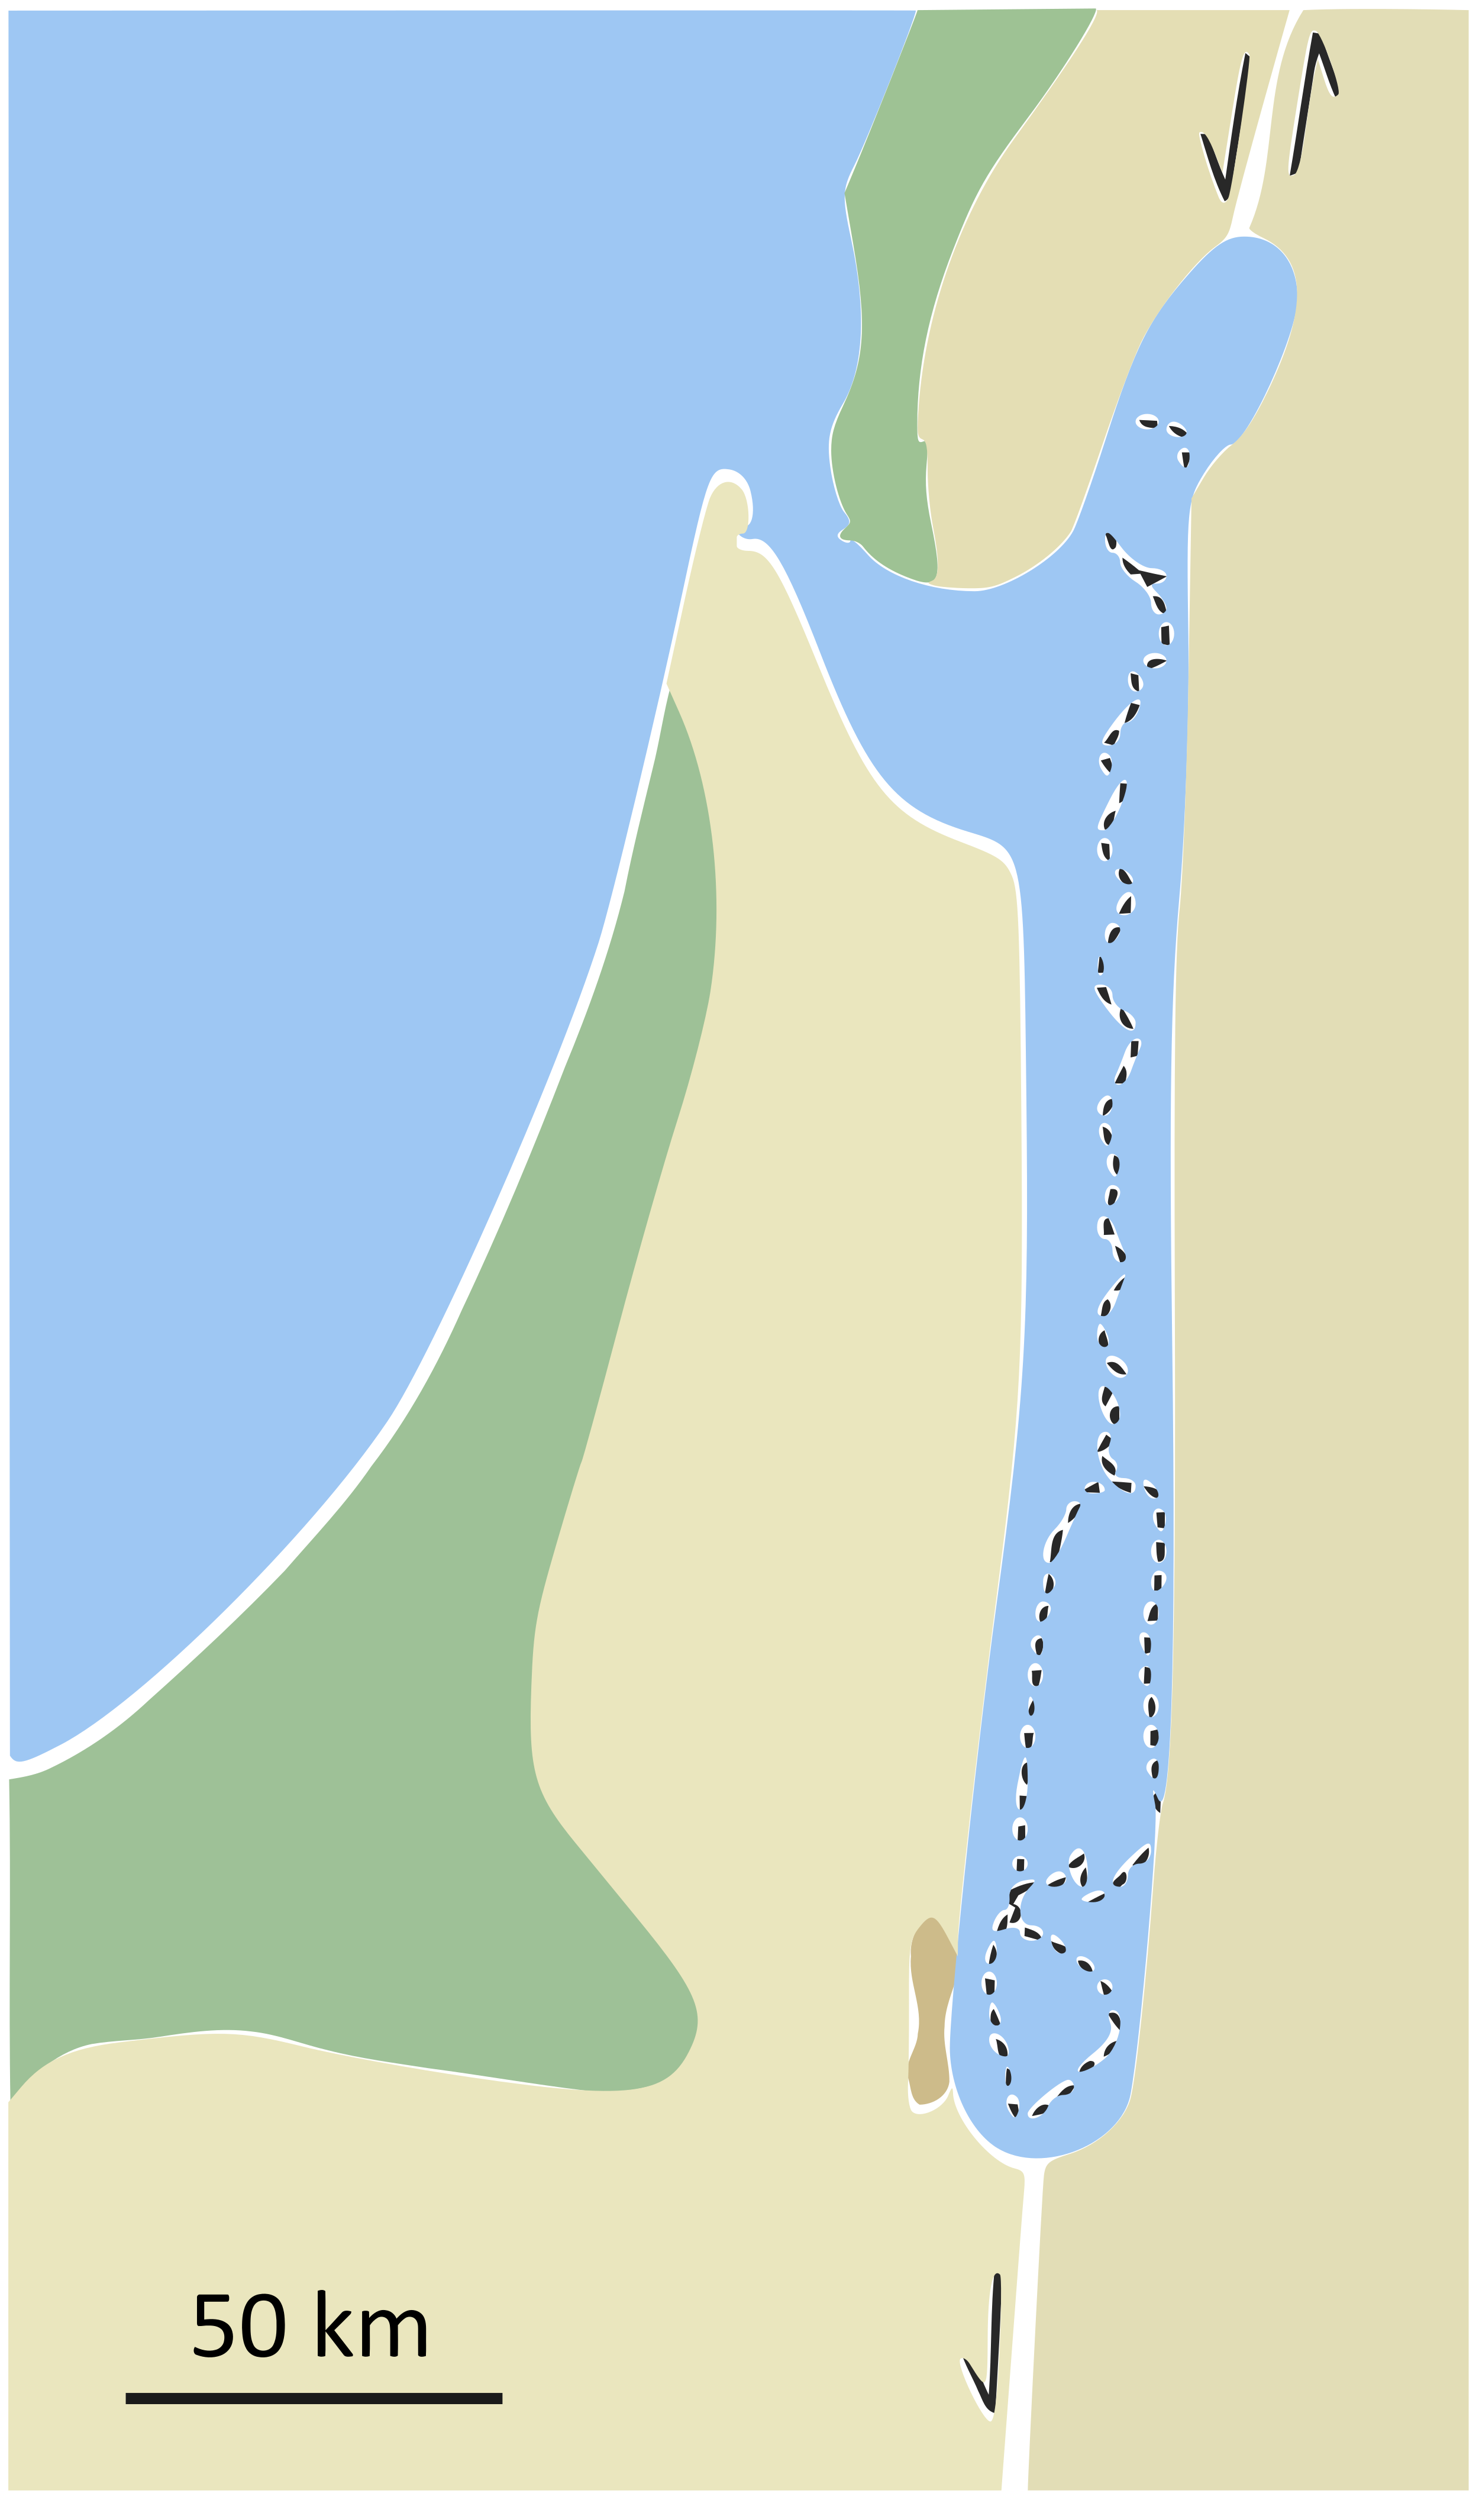 <?xml version="1.0" encoding="UTF-8" standalone="no"?>
<svg
   xmlns:dc="http://purl.org/dc/elements/1.1/"
   xmlns:cc="http://creativecommons.org/ns#"
   xmlns:rdf="http://www.w3.org/1999/02/22-rdf-syntax-ns#"
   xmlns:svg="http://www.w3.org/2000/svg"
   xmlns="http://www.w3.org/2000/svg"
   xmlns:sodipodi="http://sodipodi.sourceforge.net/DTD/sodipodi-0.dtd"
   xmlns:inkscape="http://www.inkscape.org/namespaces/inkscape"
   width="100"
   height="169"
   viewBox="0 0 80 135.2"
   version="1.1"
   id="svg2"
   sodipodi:version="0.32"
   inkscape:version="0.92.4 (5da689c313, 2019-01-14)"
   sodipodi:docname="Laguna Sedom mapa.svg">
  <title
     id="title4296">Laguna Sedom mapa</title>
  <defs
     id="defs57" />
  <sodipodi:namedview
     inkscape:window-height="705"
     inkscape:window-width="1366"
     inkscape:pageshadow="2"
     inkscape:pageopacity="0"
     guidetolerance="1"
     gridtolerance="1"
     objecttolerance="1"
     borderopacity="1.0"
     bordercolor="#666666"
     pagecolor="#ffffff"
     id="base"
     inkscape:zoom="1"
     inkscape:cx="15.770617"
     inkscape:cy="19.306817"
     inkscape:window-x="-8"
     inkscape:window-y="-8"
     inkscape:current-layer="svg2"
     showgrid="false"
     showguides="false"
     inkscape:showpageshadow="false"
     units="px"
     inkscape:window-maximized="1" />
  <g
     id="#ffffffff"
     transform="translate(0,-1005.8)" />
  <g
     id="#2acbffff-4"
     transform="matrix(0.74,0,0,0.754,-840.957,-691.954)"
     style="fill:#00ff00" />
  <g
     id="#282828ff"
     transform="matrix(0.199,0,0,0.199,-0.19,-0.654)">
    <path
       d="m 357.81,12.11 c 0.76,0.13 1.52,0.26 2.28,0.39 1.4,5.32 3.69,10.34 5.32,15.58 -0.33,0.49 -1,1.46 -1.33,1.95 -1.85,-3.95 -3.03,-8.16 -4.57,-12.24 -0.63,1.68 -1.15,3.41 -1.41,5.19 -1.31,9.05 -2.88,18.06 -4.11,27.12 -0.81,0.36 -1.64,0.68 -2.48,0.96 2.2,-12.97 3.96,-26.01 6.3,-38.95 z"
       id="path4"
       inkscape:connector-curvature="0"
       style="opacity:1;fill:#282828" />
    <path
       d="m 339.47,17.7 c 0.4,0.32 1.19,0.96 1.58,1.27 -1.36,11.66 -3.73,23.2 -5.25,34.85 -0.35,1.49 -0.27,3.43 -1.97,4.16 -2.95,-5.76 -4.66,-12.15 -6.57,-18.3 l 1.93,0.04 c 1.65,4.1 2.95,8.34 4.81,12.36 1.61,-11.49 3.2,-23 5.47,-34.38 z"
       id="path6"
       inkscape:connector-curvature="0"
       style="opacity:1;fill:#282828" />
    <path
       d="m 310.63,117.41 c 1.6,0.06 3.22,0.14 4.83,0.24 0.06,0.52 0.17,1.55 0.23,2.07 -1.95,-0.23 -4.32,-0.03 -5.06,-2.31 z"
       id="path42"
       inkscape:connector-curvature="0"
       style="opacity:1;fill:#282828" />
    <path
       d="m 318.68,119.05 c 2.47,0.06 4.72,0.96 5.83,3.32 -2.47,0 -4.71,-1.07 -5.83,-3.32 z"
       id="path48"
       inkscape:connector-curvature="0"
       style="opacity:1;fill:#282828" />
    <path
       d="m 322.2,126.23 c 0.68,0 2.05,0 2.73,0 -0.48,1.72 -1,3.45 -1.92,5.01 -0.33,-1.67 -0.58,-3.34 -0.81,-5.01 z"
       id="path62"
       inkscape:connector-curvature="0"
       style="opacity:1;fill:#282828" />
    <path
       d="m 301.18,148.25 c 2.58,-0.87 3.73,1.66 3.04,3.77 -1.81,2.26 -2.04,-2.95 -3.04,-3.77 z"
       id="path80"
       inkscape:connector-curvature="0"
       style="opacity:1;fill:#282828" />
    <path
       d="m 306.05,154.83 c 1.55,1.07 3.04,2.22 4.48,3.43 2.53,0.61 5.07,1.16 7.62,1.65 -1.78,0.98 -3.57,1.95 -5.36,2.89 -0.63,-1.19 -1.26,-2.39 -1.88,-3.59 -0.65,0.05 -1.96,0.14 -2.61,0.19 -1.26,-1.25 -2.28,-2.71 -2.25,-4.57 z"
       id="path86"
       inkscape:connector-curvature="0"
       style="opacity:1;fill:#282828" />
    <path
       d="m 314.3,165.33 c 3.01,-0.38 3.4,2.72 3.85,4.91 -2.55,-0.31 -3,-2.98 -3.85,-4.91 z"
       id="path90"
       inkscape:connector-curvature="0"
       style="opacity:1;fill:#282828" />
    <path
       d="m 316.58,173.73 c 0.52,-0.11 1.57,-0.32 2.1,-0.43 0.08,1.81 0.16,3.63 0.23,5.44 -0.56,-0.12 -1.67,-0.36 -2.23,-0.49 -0.04,-1.51 -0.07,-3.01 -0.1,-4.52 z"
       id="path106"
       inkscape:connector-curvature="0"
       style="opacity:1;fill:#282828" />
    <path
       d="m 312.91,185.21 c -1.08,-3.36 3.23,-3.15 5.23,-2.37 -1.68,0.94 -3.38,1.83 -5.23,2.37 z"
       id="path110"
       inkscape:connector-curvature="0"
       style="opacity:1;fill:#282828" />
    <path
       d="m 308.27,186.26 c 0.53,0.13 1.58,0.39 2.11,0.52 0.08,1.49 0.16,2.98 0.22,4.48 -2.37,-0.62 -2.11,-3.06 -2.33,-5 z"
       id="path112"
       inkscape:connector-curvature="0"
       style="opacity:1;fill:#282828" />
    <path
       d="m 308.39,194.3 c 0.6,0.15 1.78,0.46 2.37,0.61 -0.8,2.09 -1.83,4.17 -4.15,4.9 0.48,-1.87 1.09,-3.71 1.78,-5.51 z"
       id="path126"
       inkscape:connector-curvature="0"
       style="opacity:1;fill:#282828" />
    <path
       d="m 301.02,205.11 c 1.35,-0.95 2.07,-4.29 4.13,-3.22 0.03,1.46 -0.94,2.68 -1.45,3.99 -0.67,-0.19 -2.01,-0.58 -2.68,-0.77 z"
       id="path128"
       inkscape:connector-curvature="0"
       style="opacity:1;fill:#282828" />
    <path
       d="m 300.17,209.95 c 0.61,-0.17 1.84,-0.51 2.46,-0.69 0.6,1.62 1.08,3.27 1.24,5 -1.57,-1.12 -2.75,-2.65 -3.7,-4.31 z"
       id="path130"
       inkscape:connector-curvature="0"
       style="opacity:1;fill:#282828" />
    <path
       d="m 305.47,216.14 c 0.55,0.04 1.65,0.11 2.19,0.15 -0.37,1.95 -0.23,4.45 -2.51,5.27 0.07,-1.81 0.19,-3.62 0.32,-5.42 z"
       id="path132"
       inkscape:connector-curvature="0"
       style="opacity:1;fill:#282828" />
    <path
       d="m 301.27,228.73 c -0.98,-2.28 0.74,-4.53 2.94,-5.11 -0.57,1.75 -0.36,5.07 -2.94,5.11 z"
       id="path134"
       inkscape:connector-curvature="0"
       style="opacity:1;fill:#282828" />
    <path
       d="m 300.27,232.35 c 0.55,0.08 1.65,0.25 2.2,0.33 0.08,1.54 0.14,3.09 0.17,4.64 -2.01,-0.9 -2.04,-3.11 -2.37,-4.97 z"
       id="path138"
       inkscape:connector-curvature="0"
       style="opacity:1;fill:#282828" />
    <path
       d="m 305.42,239.17 c 1.87,0.74 2.42,2.98 3.56,4.44 -2.7,0.99 -4.87,-2.13 -3.56,-4.44 z"
       id="path140"
       inkscape:connector-curvature="0"
       style="opacity:1;fill:#282828" />
    <path
       d="m 305.08,251.62 c 0.81,-1.8 1.73,-3.59 3.33,-4.81 -0.02,1.53 -0.07,3.06 -0.12,4.6 -1.07,0.07 -2.14,0.14 -3.21,0.21 z"
       id="path144"
       inkscape:connector-curvature="0"
       style="opacity:1;fill:#282828" />
    <path
       d="m 302,260.39 c 0.22,-2.31 0.62,-5.9 3.9,-4.97 -0.97,1.89 -1.86,3.99 -3.9,4.97 z"
       id="path148"
       inkscape:connector-curvature="0"
       style="opacity:1;fill:#282828" />
    <path
       d="m 299.81,263.32 c 2.84,-0.33 1.92,2.43 1.75,4.29 -0.55,0.01 -1.67,0.04 -2.22,0.05 0.15,-1.45 0.3,-2.89 0.47,-4.34 z"
       id="path152"
       inkscape:connector-curvature="0"
       style="opacity:1;fill:#282828" />
    <path
       d="m 299.08,271.72 c 0.63,-0.05 1.89,-0.15 2.53,-0.19 0.52,1.57 1.02,3.15 1.47,4.75 -2.19,-0.64 -3.14,-2.66 -4,-4.56 z"
       id="path156"
       inkscape:connector-curvature="0"
       style="opacity:1;fill:#282828" />
    <path
       d="m 309.04,282.89 c -3.17,-0.07 -4.57,-3.24 -3.25,-5.93 1.25,1.88 2.38,3.84 3.25,5.93 z"
       id="path158"
       inkscape:connector-curvature="0"
       style="opacity:1;fill:#282828" />
    <path
       d="m 308.44,286.21 c 0.5,0 1.51,0 2.01,0 -0.1,1.33 -0.2,2.66 -0.29,4 -0.47,0.11 -1.42,0.33 -1.9,0.45 0.05,-1.49 0.11,-2.97 0.18,-4.45 z"
       id="path162"
       inkscape:connector-curvature="0"
       style="opacity:1;fill:#282828" />
    <path
       d="m 303.93,297.71 c 0.78,-1.61 1.59,-3.21 2.44,-4.79 1.27,1.43 0.76,3.19 0.37,4.83 -0.7,-0.01 -2.11,-0.03 -2.81,-0.04 z"
       id="path166"
       inkscape:connector-curvature="0"
       style="opacity:1;fill:#282828" />
    <path
       d="m 300.68,306.58 c 0.12,-2.42 0.54,-4.98 3.59,-4.7 -0.7,1.91 -1.61,3.82 -3.59,4.7 z"
       id="path170"
       inkscape:connector-curvature="0"
       style="opacity:1;fill:#282828" />
    <path
       d="m 300.64,309.48 c 2.36,0.54 2.72,2.94 3.45,4.85 -3.49,1.21 -2.94,-2.69 -3.45,-4.85 z"
       id="path174"
       inkscape:connector-curvature="0"
       style="opacity:1;fill:#282828" />
    <path
       d="m 305.77,323.28 c -2.53,-0.91 -2.57,-3.83 -1.97,-6.02 2.59,0.74 1.54,4.04 1.97,6.02 z"
       id="path178"
       inkscape:connector-curvature="0"
       style="opacity:1;fill:#282828" />
    <path
       d="m 302.58,327.31 0.21,-0.87 c 3.28,-0.39 1.56,2.5 0.89,4.2 -2.6,1.11 -1.24,-1.94 -1.1,-3.33 z"
       id="path182"
       inkscape:connector-curvature="0"
       style="opacity:1;fill:#282828" />
    <path
       d="m 300.97,338.9 c 0.26,-1.4 -0.8,-4.52 1.31,-4.54 0.64,1.43 1.13,2.93 1.65,4.41 -0.74,0.04 -2.22,0.1 -2.96,0.13 z"
       id="path184"
       inkscape:connector-curvature="0"
       style="opacity:1;fill:#282828" />
    <path
       d="m 304.03,341.84 c 1.92,0.78 3.16,2.32 3.81,4.26 -0.58,0.14 -1.74,0.41 -2.31,0.55 -0.54,-1.6 -1.06,-3.19 -1.5,-4.81 z"
       id="path186"
       inkscape:connector-curvature="0"
       style="opacity:1;fill:#282828" />
    <path
       d="m 303.68,353.97 c 1.03,-1.88 2.43,-3.57 4.53,-4.29 -0.38,2.45 -1.68,4.7 -4.53,4.29 z"
       id="path200"
       inkscape:connector-curvature="0"
       style="opacity:1;fill:#282828" />
    <path
       d="m 299.97,361.41 c 0.71,-1.57 0.21,-4.25 2.08,-5.02 1.72,1.51 0.48,5.11 -2.08,5.02 z"
       id="path208"
       inkscape:connector-curvature="0"
       style="opacity:1;fill:#282828" />
    <path
       d="m 301.99,370.1 c -2.91,-0.2 -3.23,-4.09 -0.79,-5.31 0.32,1.72 1.45,3.52 0.79,5.31 z"
       id="path210"
       inkscape:connector-curvature="0"
       style="opacity:1;fill:#282828" />
    <path
       d="m 301.79,373.7 c 2.64,-1.12 4.06,1.17 5.37,3.06 -2.43,0.37 -3.98,-1.39 -5.37,-3.06 z"
       id="path212"
       inkscape:connector-curvature="0"
       style="opacity:1;fill:#282828" />
    <path
       d="m 301.23,380.12 c 0.87,0.26 1.75,0.52 2.63,0.79 -0.79,1.53 -1.58,3.06 -2.4,4.58 -1.83,-1.44 -0.62,-3.58 -0.23,-5.37 z"
       id="path214"
       inkscape:connector-curvature="0"
       style="opacity:1;fill:#282828" />
    <path
       d="m 305.19,390.71 c -3.36,0.11 -3.51,-5.53 -0.01,-5.25 0.02,1.75 0.02,3.5 0.01,5.25 z"
       id="path216"
       inkscape:connector-curvature="0"
       style="opacity:1;fill:#282828" />
    <path
       d="m 301.64,393.17 c 0.73,0.53 1.47,1.06 2.21,1.6 -1.29,1.5 -2.72,2.95 -4.81,3.13 0.82,-1.6 1.7,-3.17 2.6,-4.73 z"
       id="path218"
       inkscape:connector-curvature="0"
       style="opacity:1;fill:#282828" />
    <path
       d="m 303.87,404.3 c -2.04,-0.99 -4,-2.85 -3.28,-5.35 1.57,1.46 4.6,2.67 3.28,5.35 z"
       id="path224"
       inkscape:connector-curvature="0"
       style="opacity:1;fill:#282828" />
    <path
       d="m 294.61,408.75 c 1.59,-0.99 3.23,-1.89 4.89,-2.75 0.1,0.74 0.31,2.23 0.41,2.97 -1.77,-0.06 -3.54,-0.12 -5.3,-0.22 z"
       id="path238"
       inkscape:connector-curvature="0"
       style="opacity:1;fill:#282828" />
    <path
       d="m 303.18,405.89 c 1.78,0.08 3.56,0.23 5.33,0.38 -0.04,0.68 -0.12,2.05 -0.17,2.73 -1.95,-0.62 -3.92,-1.36 -5.16,-3.11 z"
       id="path240"
       inkscape:connector-curvature="0"
       style="opacity:1;fill:#282828" />
    <path
       d="m 311.79,407.18 c 2.03,0.16 4.27,0.55 5.17,2.65 -2.05,1.74 -4.18,-1.02 -5.17,-2.65 z"
       id="path242"
       inkscape:connector-curvature="0"
       style="opacity:1;fill:#282828" />
    <path
       d="m 291.24,417.18 c 0.04,-2.45 0.96,-5.16 3.85,-5.28 -0.5,2.25 -1.89,4.09 -3.85,5.28 z"
       id="path244"
       inkscape:connector-curvature="0"
       style="opacity:1;fill:#282828" />
    <path
       d="m 315.26,414.34 c 0.58,-0.03 1.74,-0.1 2.32,-0.13 -0.01,1.47 -0.01,2.94 -0.02,4.42 -0.49,-0.06 -1.47,-0.2 -1.96,-0.27 -0.12,-1.34 -0.23,-2.69 -0.34,-4.02 z"
       id="path246"
       inkscape:connector-curvature="0"
       style="opacity:1;fill:#282828" />
    <path
       d="m 286.3,427.82 c 0.67,-2.9 -0.17,-7.87 3.58,-8.78 -0.27,2.94 -1.06,5.79 -1.61,8.69 -0.49,0.02 -1.48,0.07 -1.97,0.09 z"
       id="path248"
       inkscape:connector-curvature="0"
       style="opacity:1;fill:#282828" />
    <path
       d="m 315.21,422.37 c 0.62,0.06 1.86,0.18 2.48,0.24 -0.52,1.7 0.72,5.09 -1.94,5.12 -0.52,-1.74 -0.46,-3.57 -0.54,-5.36 z"
       id="path250"
       inkscape:connector-curvature="0"
       style="opacity:1;fill:#282828" />
    <path
       d="m 314.75,431.43 c 0.48,-0.02 1.46,-0.08 1.94,-0.11 -0.01,1.44 -0.03,2.88 -0.04,4.33 -0.5,-0.03 -1.48,-0.09 -1.97,-0.12 0.02,-1.37 0.04,-2.74 0.07,-4.1 z"
       id="path254"
       inkscape:connector-curvature="0"
       style="opacity:1;fill:#282828" />
    <path
       d="m 284.91,436.65 c 0.3,-1.9 0.64,-3.79 1.07,-5.66 2.05,1.49 1.9,5.51 -1.07,5.66 z"
       id="path258"
       inkscape:connector-curvature="0"
       style="opacity:1;fill:#282828" />
    <path
       d="m 312.85,443.83 c 0.6,-1.77 0.69,-4.15 2.81,-4.78 0.1,1.54 0.03,3.08 -0.02,4.63 -0.7,0.03 -2.09,0.11 -2.79,0.15 z"
       id="path266"
       inkscape:connector-curvature="0"
       style="opacity:1;fill:#282828" />
    <path
       d="m 284.03,444.64 c -1.22,-1.71 -0.55,-4.91 1.94,-4.95 -0.48,1.69 0.09,4.14 -1.94,4.95 z"
       id="path270"
       inkscape:connector-curvature="0"
       style="opacity:1;fill:#282828" />
    <path
       d="m 311.97,448.25 c 0.62,0.04 1.86,0.11 2.48,0.14 -0.09,1.27 -0.17,2.55 -0.24,3.84 -0.53,0.13 -1.57,0.39 -2.09,0.52 -0.06,-1.51 -0.11,-3.01 -0.15,-4.5 z"
       id="path276"
       inkscape:connector-curvature="0"
       style="opacity:1;fill:#282828" />
    <path
       d="m 282.92,454.2 c -0.03,-1.9 -1.83,-5.29 1.16,-5.74 1.02,1.96 0.14,4.16 -1.16,5.74 z"
       id="path278"
       inkscape:connector-curvature="0"
       style="opacity:1;fill:#282828" />
    <path
       d="m 312.1,456.25 c 0.54,0.13 1.6,0.38 2.13,0.51 0.07,1.32 0.14,2.64 0.23,3.97 -0.65,0.03 -1.95,0.1 -2.6,0.13 0.07,-1.54 0.15,-3.08 0.24,-4.61 z"
       id="path284"
       inkscape:connector-curvature="0"
       style="opacity:1;fill:#282828" />
    <path
       d="m 281.37,457.35 c 0.68,-0.05 2.04,-0.16 2.71,-0.21 -0.23,1.46 -0.39,2.94 -0.86,4.35 -2.54,0.49 -1.38,-2.74 -1.85,-4.14 z"
       id="path288"
       inkscape:connector-curvature="0"
       style="opacity:1;fill:#282828" />
    <path
       d="m 313.38,470.37 c -0.13,-1.78 -0.9,-4.88 0.6,-5.93 1.33,1.59 1.65,4.68 -0.6,5.93 z"
       id="path296"
       inkscape:connector-curvature="0"
       style="opacity:1;fill:#282828" />
    <path
       d="m 282.2,470.58 c -3.28,-0.31 -1.19,-4.1 -0.18,-5.71 0.61,1.85 0.83,3.83 0.18,5.71 z"
       id="path300"
       inkscape:connector-curvature="0"
       style="opacity:1;fill:#282828" />
    <path
       d="m 313.67,473.74 c 0.52,-0.12 1.58,-0.38 2.11,-0.5 0.12,1.57 0.24,3.15 0.36,4.74 -0.63,-0.11 -1.88,-0.33 -2.51,-0.44 0.01,-1.27 0.02,-2.54 0.04,-3.8 z"
       id="path306"
       inkscape:connector-curvature="0"
       style="opacity:1;fill:#282828" />
    <path
       d="m 279.33,474.26 c 0.66,-0.01 1.98,-0.02 2.64,-0.03 -0.69,1.33 0.27,4.8 -2.15,4.17 -0.25,-1.37 -0.36,-2.76 -0.49,-4.14 z"
       id="path308"
       inkscape:connector-curvature="0"
       style="opacity:1;fill:#282828" />
    <path
       d="m 280.12,488.35 c -1.9,-1.36 -2.24,-6.13 0.61,-6.18 0.36,2.08 -0.04,4.17 -0.61,6.18 z"
       id="path318"
       inkscape:connector-curvature="0"
       style="opacity:1;fill:#282828" />
    <path
       d="m 314.46,487.35 c -0.45,-2.3 -1.46,-5.07 1.62,-5.85 -0.01,2.08 0.59,4.65 -1.62,5.85 z"
       id="path320"
       inkscape:connector-curvature="0"
       style="opacity:1;fill:#282828" />
    <path
       d="m 278.1,491.24 c 0.61,0.05 1.83,0.14 2.45,0.18 -0.11,1.24 -0.21,2.5 -0.3,3.75 -0.52,0.15 -1.56,0.43 -2.08,0.58 -0.03,-1.51 -0.06,-3.01 -0.07,-4.51 z"
       id="path328"
       inkscape:connector-curvature="0"
       style="opacity:1;fill:#282828" />
    <path
       d="m 316.32,495.99 c -2.21,-1.25 -3.29,-5.48 0.15,-5.93 0,1.97 -0.05,3.95 -0.15,5.93 z"
       id="path330"
       inkscape:connector-curvature="0"
       style="opacity:1;fill:#282828" />
    <path
       d="m 277.74,499.66 c 0.47,-0.09 1.39,-0.26 1.86,-0.35 0.01,1.47 0.03,2.95 0.05,4.44 -0.53,0.04 -1.59,0.12 -2.12,0.15 0.07,-1.42 0.14,-2.83 0.21,-4.24 z"
       id="path336"
       inkscape:connector-curvature="0"
       style="opacity:1;fill:#282828" />
    <path
       d="m 308.75,510.17 c 1.3,-1.73 2.73,-3.37 4.38,-4.78 0.74,2.62 -1.41,6.12 -4.38,4.78 z"
       id="path344"
       inkscape:connector-curvature="0"
       style="opacity:1;fill:#282828" />
    <path
       d="m 277.43,508.47 c 0.49,0.02 1.45,0.06 1.93,0.08 -0.04,1.33 -0.07,2.67 -0.1,4.02 -0.51,0.02 -1.52,0.08 -2.03,0.1 0.06,-1.41 0.13,-2.81 0.2,-4.2 z"
       id="path346"
       inkscape:connector-curvature="0"
       style="opacity:1;fill:#282828" />
    <path
       d="m 291.16,510.54 c 0.98,-1.7 2.9,-2.48 4.43,-3.55 0.93,2.65 -2.13,4.92 -4.43,3.55 z"
       id="path348"
       inkscape:connector-curvature="0"
       style="opacity:1;fill:#282828" />
    <path
       d="m 296.12,517 c -2.33,-1.55 -1.72,-4.51 -0.03,-6.24 0.52,2.05 0.43,4.17 0.03,6.24 z"
       id="path356"
       inkscape:connector-curvature="0"
       style="opacity:1;fill:#282828" />
    <path
       d="m 305.59,512.7 c 1.71,-2.4 2.23,2.1 0.57,2.68 -0.64,0.33 -1.94,2.66 -2.29,0.67 -1.39,-1.33 1.03,-2.41 1.72,-3.35 z"
       id="path358"
       inkscape:connector-curvature="0"
       style="opacity:1;fill:#282828" />
    <path
       d="m 284.8,516.25 c 1.73,-1.37 3.74,-2.27 5.87,-2.81 -0.38,3.19 -3.36,3.53 -5.87,2.81 z"
       id="path360"
       inkscape:connector-curvature="0"
       style="opacity:1;fill:#282828" />
    <path
       d="m 275.74,516.83 c 2.17,-1.07 4.46,-1.94 6.92,-2.04 -1.24,1.66 -3.06,2.66 -4.88,3.55 -0.47,0.79 -0.93,1.58 -1.39,2.38 3.41,0.72 2.34,6.1 -1.04,5.01 0.39,-1.01 1.18,-3.03 1.57,-4.04 -0.62,-0.38 -1.86,-1.13 -2.48,-1.5 0.43,-1.13 0.86,-2.25 1.3,-3.36 z"
       id="path362"
       inkscape:connector-curvature="0"
       style="opacity:1;fill:#282828" />
    <path
       d="m 295.76,520.69 c 1.75,-1.03 3.54,-1.96 5.37,-2.83 1.13,3.61 -3.08,3.56 -5.37,2.83 z"
       id="path364"
       inkscape:connector-curvature="0"
       style="opacity:1;fill:#282828" />
    <path
       d="m 248.56,534.99 c -0.5,-5.16 2.41,-9.96 6.5,-12.88 3.53,3.74 5.22,8.74 6.61,13.58 -0.09,1.38 -0.23,2.77 -0.41,4.15 -1.38,4.67 -3.52,9.2 -3.56,14.17 -0.51,5.08 1.38,9.97 1.31,15.03 -0.45,3.9 -4.47,6.19 -8.1,6.21 -2.46,-1.42 -2.32,-4.73 -3.08,-7.13 -1.4,-4.36 2.49,-7.93 2.6,-12.19 1.49,-7.14 -2.54,-13.8 -1.87,-20.94 z"
       id="path366"
       style="opacity:1;fill:#cdbb8a;fill-opacity:1"
       inkscape:connector-curvature="0" />
    <path
       d="m 271.53,529.52 c 0.64,-2.2 1.17,-4.7 3.31,-5.97 -0.05,2.57 0.2,5.84 -3.31,5.97 z"
       id="path368"
       inkscape:connector-curvature="0"
       style="opacity:1;fill:#282828" />
    <path
       d="m 279.53,527.1 c 1.96,0.7 4.39,1.19 4.74,3.66 -1.63,-0.42 -3.24,-0.88 -4.85,-1.34 0.03,-0.58 0.09,-1.74 0.11,-2.32 z"
       id="path370"
       inkscape:connector-curvature="0"
       style="opacity:1;fill:#282828" />
    <path
       d="m 286.71,530.81 c 1.73,1 6.26,1.19 4.16,4.08 -1.98,-0.68 -3.94,-1.76 -4.16,-4.08 z"
       id="path372"
       inkscape:connector-curvature="0"
       style="opacity:1;fill:#282828" />
    <path
       d="m 269.64,537.82 c 0.21,-2.06 0.64,-4.09 1.31,-6.05 1.52,2.05 1.3,5.03 -1.31,6.05 z"
       id="path374"
       inkscape:connector-curvature="0"
       style="opacity:1;fill:#282828" />
    <path
       d="m 293.96,536.13 c 2.55,-0.48 4.15,1.78 4.13,4.1 -1.67,-1 -3.87,-1.89 -4.13,-4.1 z"
       id="path378"
       inkscape:connector-curvature="0"
       style="opacity:1;fill:#282828" />
    <path
       d="m 268.69,540.91 c 0.66,0.14 1.99,0.41 2.65,0.55 -0.04,1.23 -0.06,2.48 -0.09,3.73 -0.51,0.15 -1.54,0.45 -2.06,0.59 -0.18,-1.63 -0.34,-3.25 -0.5,-4.87 z"
       id="path380"
       inkscape:connector-curvature="0"
       style="opacity:1;fill:#282828" />
    <path
       d="m 300.07,541.64 c 1.88,0.63 2.91,2.32 3.96,3.88 -0.72,0.1 -2.16,0.3 -2.89,0.4 -0.38,-1.43 -0.75,-2.85 -1.07,-4.28 z"
       id="path382"
       inkscape:connector-curvature="0"
       style="opacity:1;fill:#282828" />
    <path
       d="m 270.11,553.83 c 0.29,-1.52 -0.35,-3.46 0.97,-4.58 0.75,1.45 1.37,2.97 1.98,4.5 -0.74,0.02 -2.22,0.06 -2.95,0.08 z"
       id="path388"
       inkscape:connector-curvature="0"
       style="opacity:1;fill:#282828" />
    <path
       d="m 302.04,550.51 c 3.48,-1.28 3.74,2.35 3.63,4.83 -1.47,-1.4 -2.59,-3.11 -3.63,-4.83 z"
       id="path390"
       inkscape:connector-curvature="0"
       style="opacity:1;fill:#282828" />
    <path
       d="m 271.62,557.39 c 2.17,0.63 3.33,2.32 3.21,4.56 -3.11,1.97 -2.42,-2.84 -3.21,-4.56 z"
       id="path392"
       inkscape:connector-curvature="0"
       style="opacity:1;fill:#282828" />
    <path
       d="m 300.96,562.22 c 0.09,-2.72 2.15,-4.4 4.8,-4.46 -1,2.06 -2.65,3.65 -4.8,4.46 z"
       id="path394"
       inkscape:connector-curvature="0"
       style="opacity:1;fill:#282828" />
    <path
       d="m 297.19,563.37 c 3.62,-0.14 -1.39,5.22 -2.9,3.13 0.29,-1.52 1.51,-2.6 2.9,-3.13 z"
       id="path398"
       inkscape:connector-curvature="0"
       style="opacity:1;fill:#282828" />
    <path
       d="m 274.34,570.72 c 0.01,-1.79 -0.02,-3.59 0.32,-5.35 2.22,0.69 1.47,3.58 2.07,5.34 -0.6,0 -1.79,0.01 -2.39,0.01 z"
       id="path400"
       inkscape:connector-curvature="0"
       style="opacity:1;fill:#282828" />
    <path
       d="m 288.06,573.4 c 1.3,-1.77 2.75,-3.59 5.2,-3.39 -1.16,1.95 -2.48,4.43 -5.2,3.39 z"
       id="path402"
       inkscape:connector-curvature="0"
       style="opacity:1;fill:#282828" />
    <path
       d="m 274.92,574.96 c 0.66,0.06 1.98,0.17 2.64,0.22 0.29,1.57 0.49,3.15 0.61,4.76 -1.75,-1.18 -2.51,-3.12 -3.25,-4.98 z"
       id="path404"
       inkscape:connector-curvature="0"
       style="opacity:1;fill:#282828" />
    <path
       d="m 281.47,578.34 c 0.74,-2.08 3.26,-4.33 5.37,-2.37 -1.16,1.87 -3.46,1.93 -5.37,2.37 z"
       id="path406"
       inkscape:connector-curvature="0"
       style="opacity:1;fill:#282828" />
    <path
       d="m 271.4,619.29 c 0.48,0.02 1.44,0.04 1.93,0.05 -0.26,13.27 -1.11,26.51 -1.86,39.76 -2.83,-0.67 -3.44,-3.75 -4.6,-5.98 -1.59,-3.81 -3.77,-7.37 -4.93,-11.35 1.4,0.23 2.56,0.98 3.09,2.36 1.82,3.18 3.08,6.64 4.67,9.95 0.89,-11.58 0.42,-23.23 1.7,-34.79 z"
       id="path418"
       inkscape:connector-curvature="0"
       style="opacity:1;fill:#282828" />
  </g>
  <g
     id="#d1d1d1ff"
     transform="matrix(0.199,0,0,0.199,-80.28,21.173)">
    <path
       d="m 580.818,102.479 c 1.92,-7.51 2.94,-15.22 4.97,-22.71 2.53,3.68 4.29,7.81 5.66,12.05 4.01,11.14 6.9,22.74 7.91,34.55 0.19,10.72 0.48,21.51 -0.92,32.17 -1.77,17.1 -7.69,33.33 -13.23,49.48 -8.85,29.33 -15.24,59.36 -24.34,88.62 l -3.27,9.55 c -1.4,7.82 -4.36,15.23 -6.29,22.91 -2.62,9.56 -3.31,19.51 -3.32,29.38 0.01,7.76 0.78,15.69 3.84,22.89 3.18,7.34 9.15,12.86 14.04,19.04 6.25,7.11 12.34,14.38 17.95,22.01 4.27,5.75 10.39,11.23 10.4,18.95 -0.2,6.43 -2.16,14.06 -8.44,17.12 -7.24,3.28 -15.45,4.09 -23.3,3.24 -14.29,-1.73 -28.47,-4.23 -42.74,-6.09 -9.08,-1.42 -18.22,-2.58 -27.13,-4.85 -6.96,-1.63 -13.67,-4.34 -20.82,-5.11 -8.36,-1.07 -16.76,0.17 -25.03,1.44 -6.1,0.98 -12.33,0.94 -18.42,1.97 -8.82,1.83 -16.14,7.98 -21.17,15.26 l -0.91,1.23 c -0.53,-29.46 0.2,-58.95 -0.36,-88.42 3.87,-0.6 7.79,-1.31 11.33,-3.11 9.78,-4.68 18.77,-10.98 26.66,-18.41 12.69,-11.32 25.13,-22.93 36.92,-35.18 8.06,-9.29 16.59,-18.23 23.56,-28.41 10.03,-12.99 17.96,-27.49 24.6,-42.48 10.21,-21.62 19.42,-43.69 28.01,-65.99 6.42,-15.53 12.17,-31.4 16.18,-47.74 2.19,-11.2 4.97,-22.27 7.66,-33.36"
       id="path510"
       inkscape:connector-curvature="0"
       style="opacity:1;fill:#9ec197;fill-opacity:1"
       sodipodi:nodetypes="cccccccccccccccccccccccccccccccc" />
  </g>
  <path
     style="opacity:1;fill:#9ec7f3;fill-opacity:1;stroke:none;stroke-width:0;stroke-miterlimit:4;stroke-dasharray:none;stroke-opacity:1"
     d="m 53.955,116.175 c -1.407,-0.856 -2.482,-3.028 -2.574,-5.203 -0.08,-1.887 1.348,-15.595 2.516,-24.157 1.554,-11.385 1.76,-14.867 1.621,-27.376 -0.154,-13.817 -0.09,-13.526 -3.167,-14.464 -3.927,-1.197 -5.382,-2.959 -7.985,-9.672 -1.898,-4.894 -2.744,-6.317 -3.66,-6.154 -0.367,0.065 -0.758,-0.142 -0.869,-0.461 -0.113,-0.324 -0.013,-0.463 0.226,-0.315 0.582,0.36 0.848,-0.549 0.532,-1.816 -0.16,-0.642 -0.605,-1.093 -1.158,-1.173 -1.008,-0.146 -1.165,0.274 -2.557,6.816 -1.371,6.447 -3.8,16.578 -4.495,18.752 C 30.09,58.128 23.445,73.196 20.954,76.869 16.763,83.05 7.61,92.104 3.274,94.359 1.269,95.401 0.882,95.484 0.538,94.947 L 0.459,0.573 c 0,0 49.174,-0.026 49.079,-0.004 0,0.376 -2.669,7.087 -3.343,8.405 -0.636,1.244 -0.653,1.666 -0.157,3.962 0.839,3.881 0.688,6.978 -0.434,8.878 -0.753,1.275 -0.893,1.974 -0.692,3.442 0.139,1.013 0.475,2.109 0.746,2.437 0.383,0.462 0.373,0.67 -0.045,0.928 -0.38,0.235 -0.402,0.417 -0.077,0.618 0.254,0.157 0.462,0.151 0.462,-0.013 0,-0.164 0.422,0.183 0.938,0.771 1.018,1.16 3.395,1.973 5.776,1.977 1.602,0.003 4.561,-1.804 5.34,-3.26 0.231,-0.432 1.014,-2.643 1.739,-4.913 1.636,-5.122 2.343,-6.524 4.549,-9.027 1.332,-1.511 2.035,-1.981 2.962,-1.981 1.755,0 2.884,1.313 2.884,3.355 0,1.853 -2.759,7.877 -3.615,7.894 -0.268,0.006 -0.917,0.706 -1.443,1.556 -0.914,1.478 -0.951,1.869 -0.85,8.862 0.058,4.023 -0.165,10.412 -0.497,14.196 -0.459,5.242 -0.548,10.953 -0.376,23.978 0.227,17.204 -0.061,26.239 -0.786,24.604 -0.285,-0.643 -0.316,-0.561 -0.134,0.363 0.204,1.038 -0.8,12.84 -1.332,15.652 -0.508,2.688 -4.749,4.408 -7.197,2.919 z m 1.052,-2.766 c -0.424,-0.424 -0.774,0.214 -0.426,0.777 0.263,0.425 0.361,0.425 0.502,0.001 0.097,-0.29 0.062,-0.64 -0.076,-0.779 z m 1.682,0.513 c 0.132,-0.344 0.501,-0.626 0.821,-0.626 0.319,0 0.581,-0.188 0.581,-0.417 0,-0.229 -0.141,-0.411 -0.313,-0.403 -0.406,0.018 -2.189,1.505 -2.189,1.825 0,0.517 0.872,0.216 1.1,-0.38 z m -2.066,-1.955 c -0.133,-0.333 -0.232,-0.234 -0.252,0.252 -0.018,0.44 0.08,0.686 0.219,0.547 0.139,-0.139 0.153,-0.498 0.033,-0.799 z m 5.132,-0.64 c 0.855,-0.732 1.168,-2.618 0.435,-2.618 -0.222,0 -0.284,0.311 -0.138,0.692 0.179,0.465 -0.133,1.011 -0.951,1.666 -0.669,0.536 -0.985,0.975 -0.7,0.976 0.284,7.1e-4 0.894,-0.321 1.355,-0.716 z m -5.266,-0.741 c -0.254,-0.661 -0.985,-0.868 -0.985,-0.278 0,0.441 0.456,0.904 0.89,0.904 0.184,0 0.226,-0.281 0.094,-0.626 z m -0.417,-1.668 c -0.132,-0.344 -0.314,-0.626 -0.404,-0.626 -0.09,0 -0.164,0.281 -0.164,0.626 0,0.344 0.182,0.626 0.404,0.626 0.222,0 0.296,-0.281 0.164,-0.626 z m -0.151,-1.668 c 0,-0.344 -0.188,-0.626 -0.417,-0.626 -0.229,0 -0.417,0.281 -0.417,0.626 0,0.344 0.188,0.626 0.417,0.626 0.229,0 0.417,-0.281 0.417,-0.626 z m 6.255,0.209 c 0,-0.229 -0.188,-0.417 -0.417,-0.417 -0.229,0 -0.417,0.188 -0.417,0.417 0,0.229 0.188,0.417 0.417,0.417 0.229,0 0.417,-0.188 0.417,-0.417 z m -1.043,-1.251 c -0.142,-0.229 -0.445,-0.417 -0.675,-0.417 -0.229,0 -0.301,0.188 -0.159,0.417 0.142,0.229 0.445,0.417 0.675,0.417 0.229,0 0.301,-0.188 0.159,-0.417 z m -5.213,-0.626 c 0,-0.344 -0.074,-0.626 -0.164,-0.626 -0.09,0 -0.272,0.281 -0.404,0.626 -0.132,0.344 -0.058,0.626 0.164,0.626 0.222,0 0.404,-0.281 0.404,-0.626 z m 3.413,-0.716 c -0.299,-0.299 -0.493,-0.324 -0.493,-0.063 0,0.237 0.125,0.556 0.278,0.709 0.153,0.153 0.375,0.181 0.493,0.062 0.119,-0.118 -0.006,-0.438 -0.278,-0.709 z m -0.91,-0.327 c 0,-0.229 -0.281,-0.417 -0.626,-0.417 -0.759,0 -0.825,-1.294 -0.104,-2.042 0.422,-0.438 0.362,-0.51 -0.313,-0.38 -0.479,0.092 -0.809,0.465 -0.776,0.875 0.032,0.393 -0.089,0.714 -0.268,0.714 -0.179,0 -0.439,0.294 -0.577,0.653 -0.192,0.501 -0.057,0.591 0.581,0.389 0.476,-0.151 0.831,-0.074 0.831,0.181 0,0.245 0.281,0.445 0.626,0.445 0.344,0 0.626,-0.188 0.626,-0.417 z m 3.336,-2.072 c 0,-0.222 -0.281,-0.296 -0.626,-0.164 -0.344,0.132 -0.626,0.314 -0.626,0.404 0,0.09 0.281,0.164 0.626,0.164 0.344,0 0.626,-0.182 0.626,-0.404 z m -2.085,-0.847 c 0,-0.229 -0.177,-0.417 -0.392,-0.417 -0.216,0 -0.508,0.188 -0.65,0.417 -0.142,0.229 0.035,0.417 0.392,0.417 0.358,0 0.65,-0.188 0.65,-0.417 z m 1.155,-0.626 c -0.088,-1.058 -0.498,-1.353 -0.924,-0.663 -0.3,0.485 0.16,1.706 0.642,1.706 0.202,0 0.329,-0.469 0.281,-1.043 z m 2.181,0.417 c 0,-0.344 0.281,-0.626 0.626,-0.626 0.344,0 0.626,-0.314 0.626,-0.698 0,-0.578 -0.18,-0.53 -1.043,0.281 -1.091,1.025 -1.332,1.668 -0.626,1.668 0.229,0 0.417,-0.281 0.417,-0.626 z m -5.421,-0.626 c 0,-0.229 -0.188,-0.417 -0.417,-0.417 -0.229,0 -0.417,0.188 -0.417,0.417 0,0.229 0.188,0.417 0.417,0.417 0.229,0 0.417,-0.188 0.417,-0.417 z m 0,-1.877 c 0,-0.344 -0.188,-0.626 -0.417,-0.626 -0.229,0 -0.417,0.281 -0.417,0.626 0,0.344 0.188,0.626 0.417,0.626 0.229,0 0.417,-0.281 0.417,-0.626 z m 0,-2.572 c 0,-1.787 -0.193,-1.727 -0.555,0.174 -0.148,0.779 -0.085,1.355 0.149,1.355 0.224,0 0.407,-0.688 0.407,-1.529 z m 7.089,-0.789 c 0,-0.358 -0.191,-0.532 -0.424,-0.388 -0.233,0.144 -0.316,0.437 -0.184,0.65 0.357,0.578 0.608,0.471 0.608,-0.262 z m -6.672,-1.643 c 0,-0.344 -0.188,-0.626 -0.417,-0.626 -0.229,0 -0.417,0.281 -0.417,0.626 0,0.344 0.188,0.626 0.417,0.626 0.229,0 0.417,-0.281 0.417,-0.626 z m 6.672,0 c 0,-0.344 -0.188,-0.626 -0.417,-0.626 -0.229,0 -0.417,0.281 -0.417,0.626 0,0.344 0.188,0.626 0.417,0.626 0.229,0 0.417,-0.281 0.417,-0.626 z M 55.874,91.95 c -0.133,-0.333 -0.232,-0.234 -0.252,0.252 -0.018,0.44 0.08,0.686 0.219,0.547 0.139,-0.139 0.153,-0.498 0.033,-0.799 z m 6.804,0.287 c 0,-0.344 -0.188,-0.626 -0.417,-0.626 -0.229,0 -0.417,0.281 -0.417,0.626 0,0.344 0.188,0.626 0.417,0.626 0.229,0 0.417,-0.281 0.417,-0.626 z m -6.255,-1.668 c 0,-0.344 -0.188,-0.626 -0.417,-0.626 -0.229,0 -0.417,0.281 -0.417,0.626 0,0.344 0.188,0.626 0.417,0.626 0.229,0 0.417,-0.281 0.417,-0.626 z m 5.838,-0.025 c 0,-0.358 -0.191,-0.532 -0.424,-0.388 -0.233,0.144 -0.316,0.437 -0.184,0.65 0.357,0.578 0.608,0.471 0.608,-0.262 z m -5.838,-1.668 c 0,-0.358 -0.191,-0.532 -0.424,-0.388 -0.233,0.144 -0.316,0.437 -0.184,0.65 0.357,0.578 0.608,0.471 0.608,-0.262 z m 5.838,0.025 c 0,-0.344 -0.182,-0.626 -0.404,-0.626 -0.222,0 -0.296,0.281 -0.164,0.626 0.132,0.344 0.314,0.626 0.404,0.626 0.09,0 0.164,-0.281 0.164,-0.626 z m -5.421,-1.901 c 0,-0.216 -0.188,-0.392 -0.417,-0.392 -0.229,0 -0.417,0.293 -0.417,0.65 0,0.358 0.188,0.534 0.417,0.392 0.229,-0.142 0.417,-0.434 0.417,-0.65 z m 5.838,0.233 c 0,-0.344 -0.188,-0.626 -0.417,-0.626 -0.229,0 -0.417,0.281 -0.417,0.626 0,0.344 0.188,0.626 0.417,0.626 0.229,0 0.417,-0.281 0.417,-0.626 z m -5.648,-1.431 c 0.132,-0.214 0.049,-0.506 -0.184,-0.65 -0.233,-0.144 -0.424,0.031 -0.424,0.388 0,0.733 0.25,0.84 0.608,0.262 z m 6.065,-0.47 c 0,-0.216 -0.188,-0.392 -0.417,-0.392 -0.229,0 -0.417,0.293 -0.417,0.65 0,0.358 0.188,0.534 0.417,0.392 0.229,-0.142 0.417,-0.434 0.417,-0.65 z M 57.655,83.167 c 0.319,-0.745 0.658,-1.496 0.752,-1.668 0.094,-0.172 -0.032,-0.313 -0.281,-0.313 -0.248,0 -0.452,0.201 -0.452,0.447 0,0.246 -0.281,0.728 -0.626,1.072 -0.66,0.66 -0.851,1.817 -0.3,1.817 0.179,0 0.587,-0.61 0.906,-1.355 z m 5.441,0.73 c 0,-0.344 -0.188,-0.626 -0.417,-0.626 -0.229,0 -0.417,0.281 -0.417,0.626 0,0.344 0.188,0.626 0.417,0.626 0.229,0 0.417,-0.281 0.417,-0.626 z m -0.165,-2.181 c -0.424,-0.424 -0.774,0.214 -0.426,0.777 0.263,0.425 0.361,0.425 0.502,0.001 0.097,-0.29 0.062,-0.64 -0.076,-0.779 z m -0.593,-1.454 c -0.299,-0.299 -0.493,-0.324 -0.493,-0.063 0,0.237 0.125,0.556 0.278,0.709 0.153,0.153 0.375,0.181 0.493,0.063 0.119,-0.119 -0.006,-0.438 -0.278,-0.709 z m -2.579,0.323 c 0,-0.44 -0.8,-0.625 -1.038,-0.24 -0.144,0.233 0.031,0.424 0.388,0.424 0.358,0 0.65,-0.083 0.65,-0.184 z m 1.668,-0.233 c 0,-0.229 -0.293,-0.417 -0.65,-0.417 -0.358,0 -0.542,-0.175 -0.41,-0.388 0.132,-0.214 0.057,-0.501 -0.166,-0.639 -0.223,-0.138 -0.3,-0.526 -0.171,-0.863 0.129,-0.337 0.027,-0.612 -0.227,-0.612 -0.703,0 -0.551,1.713 0.229,2.574 0.758,0.838 1.395,0.996 1.395,0.346 z m -0.84,-3.857 c -0.009,-0.765 -0.739,-1.791 -1.052,-1.479 -0.365,0.365 0.182,2 0.669,2 0.214,0 0.386,-0.235 0.383,-0.521 z m 0.423,-2.373 c 0,-0.492 -0.813,-1.018 -1.112,-0.72 -0.299,0.299 0.228,1.112 0.72,1.112 0.216,0 0.392,-0.177 0.392,-0.392 z M 59.91,72.22 c -0.132,-0.344 -0.314,-0.626 -0.404,-0.626 -0.09,0 -0.164,0.281 -0.164,0.626 0,0.344 0.182,0.626 0.404,0.626 0.222,0 0.296,-0.281 0.164,-0.626 z m 0.426,-1.772 c 0.142,-0.401 0.365,-1.011 0.496,-1.355 0.131,-0.344 -0.146,-0.156 -0.617,0.417 -0.924,1.126 -1.088,1.668 -0.506,1.668 0.203,0 0.484,-0.328 0.626,-0.73 z m 0.5,-2.711 c -0.134,-0.287 -0.359,-0.85 -0.5,-1.251 -0.315,-0.893 -0.994,-0.964 -0.994,-0.104 0,0.344 0.188,0.626 0.417,0.626 0.229,0 0.417,0.281 0.417,0.626 0,0.344 0.203,0.626 0.452,0.626 0.248,0 0.342,-0.235 0.209,-0.521 z M 60.593,64.48 c 0,-0.216 -0.188,-0.392 -0.417,-0.392 -0.229,0 -0.417,0.293 -0.417,0.65 0,0.358 0.188,0.534 0.417,0.392 0.229,-0.142 0.417,-0.434 0.417,-0.65 z m -0.165,-1.948 c -0.424,-0.424 -0.774,0.214 -0.426,0.777 0.263,0.425 0.361,0.425 0.502,0.001 0.097,-0.29 0.062,-0.64 -0.076,-0.779 z m -0.417,-1.668 c -0.424,-0.424 -0.774,0.214 -0.426,0.777 0.263,0.425 0.361,0.425 0.502,0.001 0.097,-0.29 0.062,-0.64 -0.076,-0.779 z m 0.165,-1.18 c 0,-0.358 -0.188,-0.534 -0.417,-0.392 -0.229,0.142 -0.417,0.434 -0.417,0.65 0,0.216 0.188,0.392 0.417,0.392 0.229,0 0.417,-0.293 0.417,-0.65 z m 0.994,-1.748 c 0.142,-0.401 0.367,-0.964 0.5,-1.251 0.134,-0.287 0.062,-0.521 -0.16,-0.521 -0.222,0 -0.519,0.328 -0.661,0.73 -0.142,0.401 -0.367,0.964 -0.5,1.251 -0.134,0.287 -0.062,0.521 0.16,0.521 0.222,0 0.519,-0.328 0.661,-0.73 z m 0.257,-2.619 c 0,-0.237 -0.281,-0.538 -0.626,-0.67 -0.344,-0.132 -0.626,-0.501 -0.626,-0.821 0,-0.32 -0.287,-0.581 -0.638,-0.581 -0.509,0 -0.451,0.253 0.287,1.251 0.936,1.266 1.602,1.607 1.602,0.821 z m -1.8,-3.401 c -0.133,-0.333 -0.232,-0.234 -0.252,0.252 -0.018,0.44 0.08,0.686 0.219,0.547 0.139,-0.139 0.153,-0.498 0.033,-0.799 z m 0.966,-1.614 c 0,-0.216 -0.188,-0.392 -0.417,-0.392 -0.229,0 -0.417,0.293 -0.417,0.65 0,0.358 0.188,0.534 0.417,0.392 0.229,-0.142 0.417,-0.434 0.417,-0.65 z m 0.834,-1.435 c 0,-0.344 -0.168,-0.626 -0.372,-0.626 -0.205,0 -0.48,0.281 -0.612,0.626 -0.146,0.381 -7.15e-4,0.626 0.372,0.626 0.337,0 0.612,-0.281 0.612,-0.626 z M 61.219,47.407 c -0.142,-0.229 -0.445,-0.417 -0.675,-0.417 -0.229,0 -0.301,0.188 -0.159,0.417 0.142,0.229 0.445,0.417 0.675,0.417 0.229,0 0.301,-0.188 0.159,-0.417 z m -1.043,-1.46 c 0,-0.344 -0.188,-0.626 -0.417,-0.626 -0.229,0 -0.417,0.281 -0.417,0.626 0,0.344 0.188,0.626 0.417,0.626 0.229,0 0.417,-0.281 0.417,-0.626 z m 0.423,-2.307 c 0.717,-1.731 0.241,-2.027 -0.588,-0.366 -0.777,1.557 -0.79,1.63 -0.303,1.63 0.202,0 0.602,-0.569 0.89,-1.264 z m -0.588,-2.793 c -0.424,-0.424 -0.774,0.214 -0.426,0.777 0.263,0.425 0.361,0.425 0.502,0.001 0.097,-0.29 0.062,-0.64 -0.076,-0.779 z m 0.582,-1.155 c 0,-0.344 0.168,-0.626 0.372,-0.626 0.205,0 0.48,-0.281 0.612,-0.626 0.404,-1.053 -0.359,-0.696 -1.336,0.626 -0.738,0.998 -0.796,1.251 -0.287,1.251 0.351,0 0.638,-0.281 0.638,-0.626 z m 1.251,-2.686 c 0,-0.216 -0.188,-0.508 -0.417,-0.65 -0.229,-0.142 -0.417,0.035 -0.417,0.392 0,0.358 0.188,0.65 0.417,0.65 0.229,0 0.417,-0.177 0.417,-0.392 z m 1.251,-1.276 c 0,-0.229 -0.281,-0.417 -0.626,-0.417 -0.344,0 -0.626,0.188 -0.626,0.417 0,0.229 0.281,0.417 0.626,0.417 0.344,0 0.626,-0.188 0.626,-0.417 z m 0.417,-1.46 c 0,-0.344 -0.188,-0.626 -0.417,-0.626 -0.229,0 -0.417,0.281 -0.417,0.626 0,0.344 0.188,0.626 0.417,0.626 0.229,0 0.417,-0.281 0.417,-0.626 z m -0.417,-1.376 c 0,-0.183 -0.225,-0.559 -0.5,-0.834 -0.389,-0.389 -0.389,-0.5 0,-0.5 0.275,0 0.5,-0.188 0.5,-0.417 0,-0.229 -0.36,-0.417 -0.799,-0.417 -0.44,0 -1.184,-0.516 -1.655,-1.147 -0.663,-0.888 -0.859,-0.982 -0.869,-0.417 -0.007,0.401 0.174,0.73 0.404,0.73 0.229,0 0.417,0.236 0.417,0.525 0,0.289 0.375,0.76 0.834,1.046 0.459,0.286 0.834,0.801 0.834,1.143 0,0.342 0.188,0.622 0.417,0.622 0.229,0 0.417,-0.15 0.417,-0.334 z m 1.251,-8.24 c 0,-0.358 -0.191,-0.532 -0.424,-0.388 -0.233,0.144 -0.316,0.437 -0.184,0.65 0.357,0.578 0.608,0.471 0.608,-0.262 z m -0.209,-1.435 c -0.142,-0.229 -0.434,-0.417 -0.65,-0.417 -0.216,0 -0.392,0.188 -0.392,0.417 0,0.229 0.293,0.417 0.65,0.417 0.358,0 0.534,-0.188 0.392,-0.417 z m -1.46,-0.417 c 0,-0.229 -0.281,-0.417 -0.626,-0.417 -0.344,0 -0.626,0.188 -0.626,0.417 0,0.229 0.281,0.417 0.626,0.417 0.344,0 0.626,-0.188 0.626,-0.417 z"
     id="path1451"
     inkscape:connector-curvature="0"
     sodipodi:nodetypes="cssssscccssssssccccssccccscccssssccsssccsccccccccsscscccccccscccccssccssscsssssscssscscscsccsscscccsscccsccsssscssssscssscssssssssssssssscsssccsscssssssssscssccsccssssssscsssccsscsssssssssscssscssccscssccsccsscscsscssccscccscccscsssssccscscsccscsscscsccccscccsssscsscssccccccccccsccsscccccscsccscsccsccsssssssssscssscsscssccccccsccssccssscsssssssssscsssccssccsscsssscsscssscsssssss" />
  <path
     style="opacity:1;fill:#e2ddb6;fill-opacity:1;stroke:none;stroke-width:0;stroke-miterlimit:4;stroke-dasharray:none;stroke-opacity:1"
     d="m 55.595,134.682 c -0.011,-0.573 0.771,-16.303 0.874,-17.047 0.092,-0.66 0.251,-0.791 1.398,-1.153 1.57,-0.495 2.956,-1.766 3.29,-3.017 0.285,-1.067 0.857,-6.449 1.231,-11.577 0.146,-2.001 0.376,-3.965 0.511,-4.365 0.527,-1.563 0.707,-8.992 0.649,-26.798 -0.046,-14.089 0.017,-19.282 0.261,-21.584 0.177,-1.667 0.393,-7.342 0.481,-12.611 l 0.159,-9.579 0.655,-1.114 c 0.36,-0.613 1.043,-1.41 1.517,-1.771 0.593,-0.452 1.199,-1.352 1.944,-2.887 2.198,-4.532 2.125,-7.19 -0.23,-8.307 -0.467,-0.222 -0.807,-0.473 -0.756,-0.558 1.62,-3.663 0.631,-8.146 2.921,-11.766 3.026,-0.147 8.942,0 8.942,0 0,0 0,134.134 0,134.134 z M 70.605,7.116 c 0.163,-1.228 0.382,-2.615 0.486,-3.082 l 0.189,-0.849 0.32,1.031 c 0.308,0.99 0.486,1.192 0.787,0.891 C 72.597,4.899 71.49,1.774 71.169,1.667 70.838,1.557 70.771,1.824 70.147,5.732 69.571,9.332 69.558,9.637 69.985,9.473 70.189,9.395 70.418,8.524 70.605,7.116 Z"
     id="path1453"
     inkscape:connector-curvature="0"
     sodipodi:nodetypes="cccsscscscssscccccccscccsscc" />
  <path
     style="opacity:1;fill:#9ec294;fill-opacity:1;stroke:none;stroke-width:0;stroke-miterlimit:4;stroke-dasharray:none;stroke-opacity:1"
     d="m 48.98,31.18 c -1.047,-0.426 -1.787,-0.949 -2.303,-1.628 -0.136,-0.179 -0.447,-0.326 -0.692,-0.326 -0.609,0 -0.716,-0.257 -0.274,-0.657 0.33,-0.299 0.341,-0.378 0.105,-0.738 -0.445,-0.68 -0.856,-2.341 -0.856,-3.462 0,-0.829 0.143,-1.367 0.649,-2.434 1.175,-2.479 1.293,-4.348 0.549,-8.696 L 45.679,10.443 46.172,9.265 c 0.96,-2.295 3.344,-8.311 3.461,-8.717 l 9.64,-0.09 c 0.198,0.189 -1.768,3.356 -3.628,5.843 -2.324,3.107 -2.857,4.045 -4.081,7.175 -1.346,3.444 -1.948,6.378 -1.948,9.497 0,0.88 0.044,1.009 0.309,0.907 0.277,-0.106 0.297,0.025 0.192,1.268 -0.087,1.026 -0.023,1.844 0.247,3.151 0.665,3.224 0.468,3.634 -1.385,2.881 z"
     id="path1459"
     inkscape:connector-curvature="0"
     sodipodi:nodetypes="ccsccsssccccssscssc" />
  <path
     style="opacity:1;fill:#e4deb4;fill-opacity:1;stroke:none;stroke-width:0;stroke-miterlimit:4;stroke-dasharray:none;stroke-opacity:1"
     d="m 50.547,31.666 c -0.394,-0.11 -0.415,-0.149 -0.14,-0.255 0.412,-0.159 0.426,-1.012 0.047,-2.994 -0.154,-0.803 -0.279,-2.156 -0.279,-3.006 0,-1.257 -0.057,-1.569 -0.303,-1.663 -0.263,-0.101 -0.286,-0.344 -0.174,-1.836 0.383,-5.115 2.296,-10.461 5.147,-14.384 2.866,-3.943 4.726,-6.731 4.476,-6.981 h 10.433 c -0.117,0.399 -2.761,9.732 -3.07,11.208 -0.191,0.914 -0.327,1.137 -0.98,1.61 -1.117,0.809 -3.158,3.448 -3.984,5.151 -0.398,0.819 -1.361,3.376 -2.141,5.68 -0.78,2.305 -1.527,4.358 -1.66,4.563 -0.531,0.818 -1.756,1.819 -2.973,2.43 -1.122,0.563 -1.447,0.641 -2.607,0.625 -0.729,-0.01 -1.535,-0.077 -1.791,-0.148 z M 66.453,10.675 C 66.668,10.114 67.688,3.128 67.581,2.953 67.292,2.486 67.128,3.031 66.646,6.056 L 66.125,9.333 65.771,8.432 c -0.402,-1.024 -0.671,-1.407 -0.892,-1.271 -0.125,0.077 0.492,2.162 1.033,3.487 0.166,0.407 0.39,0.418 0.54,0.027 z"
     id="path1461"
     inkscape:connector-curvature="0"
     sodipodi:nodetypes="ccsscsscccccsscccccscscsc" />
  <path
     style="opacity:1;fill:#eae6be;fill-opacity:1;stroke:none;stroke-width:0;stroke-miterlimit:4;stroke-dasharray:none;stroke-opacity:1"
     d="m 0.451,124.187 v -10.495 l 0.694,-0.824 c 1.197,-1.422 2.678,-2.097 5.303,-2.416 5.487,-0.667 6.401,-0.646 9.976,0.235 1.83,0.451 5.904,1.196 9.052,1.655 8.505,1.241 10.571,1 11.78,-1.372 1.019,-1.998 0.592,-3.107 -2.78,-7.219 -0.923,-1.126 -2.425,-2.957 -3.338,-4.07 -2.246,-2.738 -2.569,-3.883 -2.396,-8.496 0.118,-3.153 0.25,-3.898 1.363,-7.713 0.678,-2.322 1.285,-4.307 1.349,-4.411 0.064,-0.104 0.956,-3.361 1.982,-7.239 1.026,-3.878 2.475,-8.961 3.222,-11.296 0.746,-2.335 1.542,-5.444 1.768,-6.908 0.791,-5.124 0.13,-11.028 -1.692,-15.113 l -0.685,-1.535 0.998,-4.588 c 0.549,-2.523 1.159,-4.977 1.356,-5.453 0.391,-0.944 1.15,-1.148 1.72,-0.461 0.451,0.543 0.499,2.379 0.063,2.386 -0.183,0.003 -0.333,0.095 -0.333,0.205 v 0.466 c 0,0.146 0.281,0.266 0.624,0.266 1.068,0 1.635,0.924 3.758,6.123 2.751,6.734 3.896,8.158 7.731,9.615 2.072,0.787 2.388,0.996 2.762,1.827 0.36,0.8 0.436,2.712 0.519,13.051 0.105,13.149 -0.023,15.667 -1.312,25.691 -1.033,8.036 -2.1,17.476 -2.115,18.715 l -0.012,0.986 -0.518,-0.981 c -0.701,-1.327 -0.919,-1.406 -1.574,-0.573 -0.503,0.639 -0.56,1.05 -0.548,3.929 0.007,1.769 -0.016,3.782 -0.052,4.474 -0.036,0.692 0.062,1.385 0.218,1.541 0.417,0.417 1.663,-0.134 1.957,-0.865 0.191,-0.475 0.246,-0.502 0.259,-0.126 0.049,1.375 1.976,3.73 3.33,4.069 0.536,0.135 0.598,0.287 0.51,1.264 -0.087,0.965 -0.297,3.736 -1.06,13.957 l -0.164,2.196 H 0.451 Z m 53.614,2.874 c 0.101,-2.142 0.113,-3.965 0.026,-4.052 -0.407,-0.407 -0.655,0.866 -0.666,3.421 -0.013,2.891 -0.036,2.924 -0.963,1.421 -0.166,-0.269 -0.397,-0.398 -0.513,-0.286 -0.277,0.265 1.218,3.391 1.622,3.391 0.213,0 0.367,-1.214 0.494,-3.894 z"
     id="path1463"
     inkscape:connector-curvature="0"
     sodipodi:nodetypes="cccssscscsscscsccscccssssssssccsccsccccscccccccccscc" />
  <rect
     style="opacity:1;fill:#1a1a1a;fill-opacity:1;stroke:none;stroke-width:0;stroke-miterlimit:4;stroke-dasharray:none;stroke-opacity:1"
     id="rect944"
     width="20.378"
     height="0.606"
     x="6.802"
     y="129.41" />
  <g
     id="#000000ff"
     transform="matrix(0.04,0,0,0.04,8.782,122.447)">
    <path
       d="m 210.13,35.96 c 3.13,-1.12 7.65,-1.94 10.26,0.41 0.54,17.6 -0.02,35.27 0.27,52.9 7.47,-7.74 14.59,-15.82 21.89,-23.72 3.11,-3.68 8.69,-2.83 12.83,-1.77 0.73,3.28 -2.57,5.04 -4.4,7.15 -6.16,6.13 -12.24,12.33 -18.5,18.35 8.19,10.6 16.5,21.1 24.62,31.75 1.09,1.23 0.96,3.74 -1.12,3.65 -3.7,0.45 -8.84,1.29 -11.13,-2.45 -8.05,-10.48 -16.04,-21 -24.19,-31.39 -0.32,11.12 0.34,22.28 -0.34,33.39 -3.3,1.07 -6.98,1.22 -10.2,-0.21 0.05,-29.35 0.04,-58.71 0.01,-88.06 z"
       id="path3"
       inkscape:connector-curvature="0"
       style="opacity:1;fill:#000000" />
    <path
       d="m 131.38,40.58 c 9.72,-1.85 21.32,0.4 27.26,9 6.36,9.46 6.81,21.38 7.07,32.41 -0.11,11.98 -0.94,25.16 -8.67,34.95 -6.38,7.92 -17.49,10.33 -27.14,8.51 -6.71,-0.85 -12.92,-4.95 -16.23,-10.87 -4.99,-8.62 -5.51,-18.87 -5.94,-28.58 0,-12.2 0.65,-25.38 7.82,-35.77 3.74,-5.1 9.52,-8.79 15.83,-9.65 m 1.08,9.06 c -4.04,0.91 -7.26,3.95 -9.2,7.5 -3.74,6.98 -3.97,15.14 -4.1,22.87 0.07,9.87 -0.38,20.39 4.21,29.43 4.84,10.22 21.68,9.82 26.59,-0.17 5.22,-10.22 4.44,-22.09 4.37,-33.22 -0.65,-7.31 -1.12,-15.18 -5.47,-21.38 -3.46,-5.29 -10.65,-6.47 -16.4,-5.03 z"
       id="path5"
       inkscape:connector-curvature="0"
       style="opacity:1;fill:#000000" />
    <path
       d="m 46.84,44.91 c -0.18,-2.18 1.91,-4.27 4.12,-3.91 12.65,0.02 25.3,-0.05 37.95,0.04 1.74,1.99 1.55,4.75 1.3,7.21 -0.26,0.98 -0.87,2.5 -2.12,2.41 -10.49,0.2 -20.98,-0.1 -31.47,0.14 -0.04,7.99 -0.03,15.98 -0.01,23.97 10.13,-1 21.51,-1.27 30.19,4.91 8.07,5.39 10.01,16.35 8.03,25.29 -1.51,8.57 -8.16,15.7 -16.27,18.57 -10.37,3.79 -22.02,2.95 -32.24,-0.9 -4.63,-1.12 -4.8,-7.83 -2.25,-10.88 8.44,4.35 18.39,6.68 27.74,4.11 5.4,-1.33 10.18,-5.63 11.38,-11.16 1.14,-5.1 1.08,-10.97 -2.06,-15.38 -4.55,-5.62 -12.4,-6.45 -19.14,-6.35 -4.35,-0.24 -8.63,0.96 -12.96,0.68 -2.16,-0.43 -2.21,-2.91 -2.21,-4.65 0.03,-11.37 -0.01,-22.73 0.02,-34.1 z"
       id="path7"
       inkscape:connector-curvature="0"
       style="opacity:1;fill:#000000" />
    <path
       d="m 279.61,72.74 c 5.6,-6.32 13.58,-12.26 22.52,-10.47 6.52,0.68 12.18,5.24 14.48,11.34 4.7,-5.05 10.21,-10.13 17.24,-11.37 7.49,-1.24 15.97,2 19.6,8.93 4.15,7.94 2.96,17.15 3.15,25.77 -0.17,9.09 0.34,18.21 -0.27,27.28 -3.25,0.8 -8.17,2.02 -10.45,-1.1 -0.12,-12.04 -0.02,-24.08 -0.05,-36.11 0.02,-4.52 -0.54,-9.57 -3.92,-12.91 -3.53,-3.62 -9.54,-3.93 -13.65,-1.11 -3.74,2.61 -6.96,5.94 -9.76,9.52 0.09,13.7 0.3,27.44 -0.09,41.11 -2.67,2.3 -7.13,1.57 -10.28,0.42 0.04,-11.33 0.01,-22.67 0.02,-34 -0.32,-4.54 -0.1,-9.41 -2.49,-13.48 -2.53,-5.32 -9.88,-7.03 -14.75,-3.94 -4.08,2.53 -7.69,6.05 -10.3,10.03 -0.22,13.85 0.38,27.75 -0.3,41.58 -3.3,1.07 -6.97,1.21 -10.18,-0.2 0.04,-20.02 0.03,-40.05 0,-60.07 2.14,-1.24 4.68,-1.12 7.06,-0.85 0.96,0.22 2.38,0.43 2.32,1.75 0.2,2.62 0.06,5.25 0.1,7.88 z"
       id="path9"
       inkscape:connector-curvature="0"
       style="opacity:1;fill:#000000" />
  </g>
</svg>

